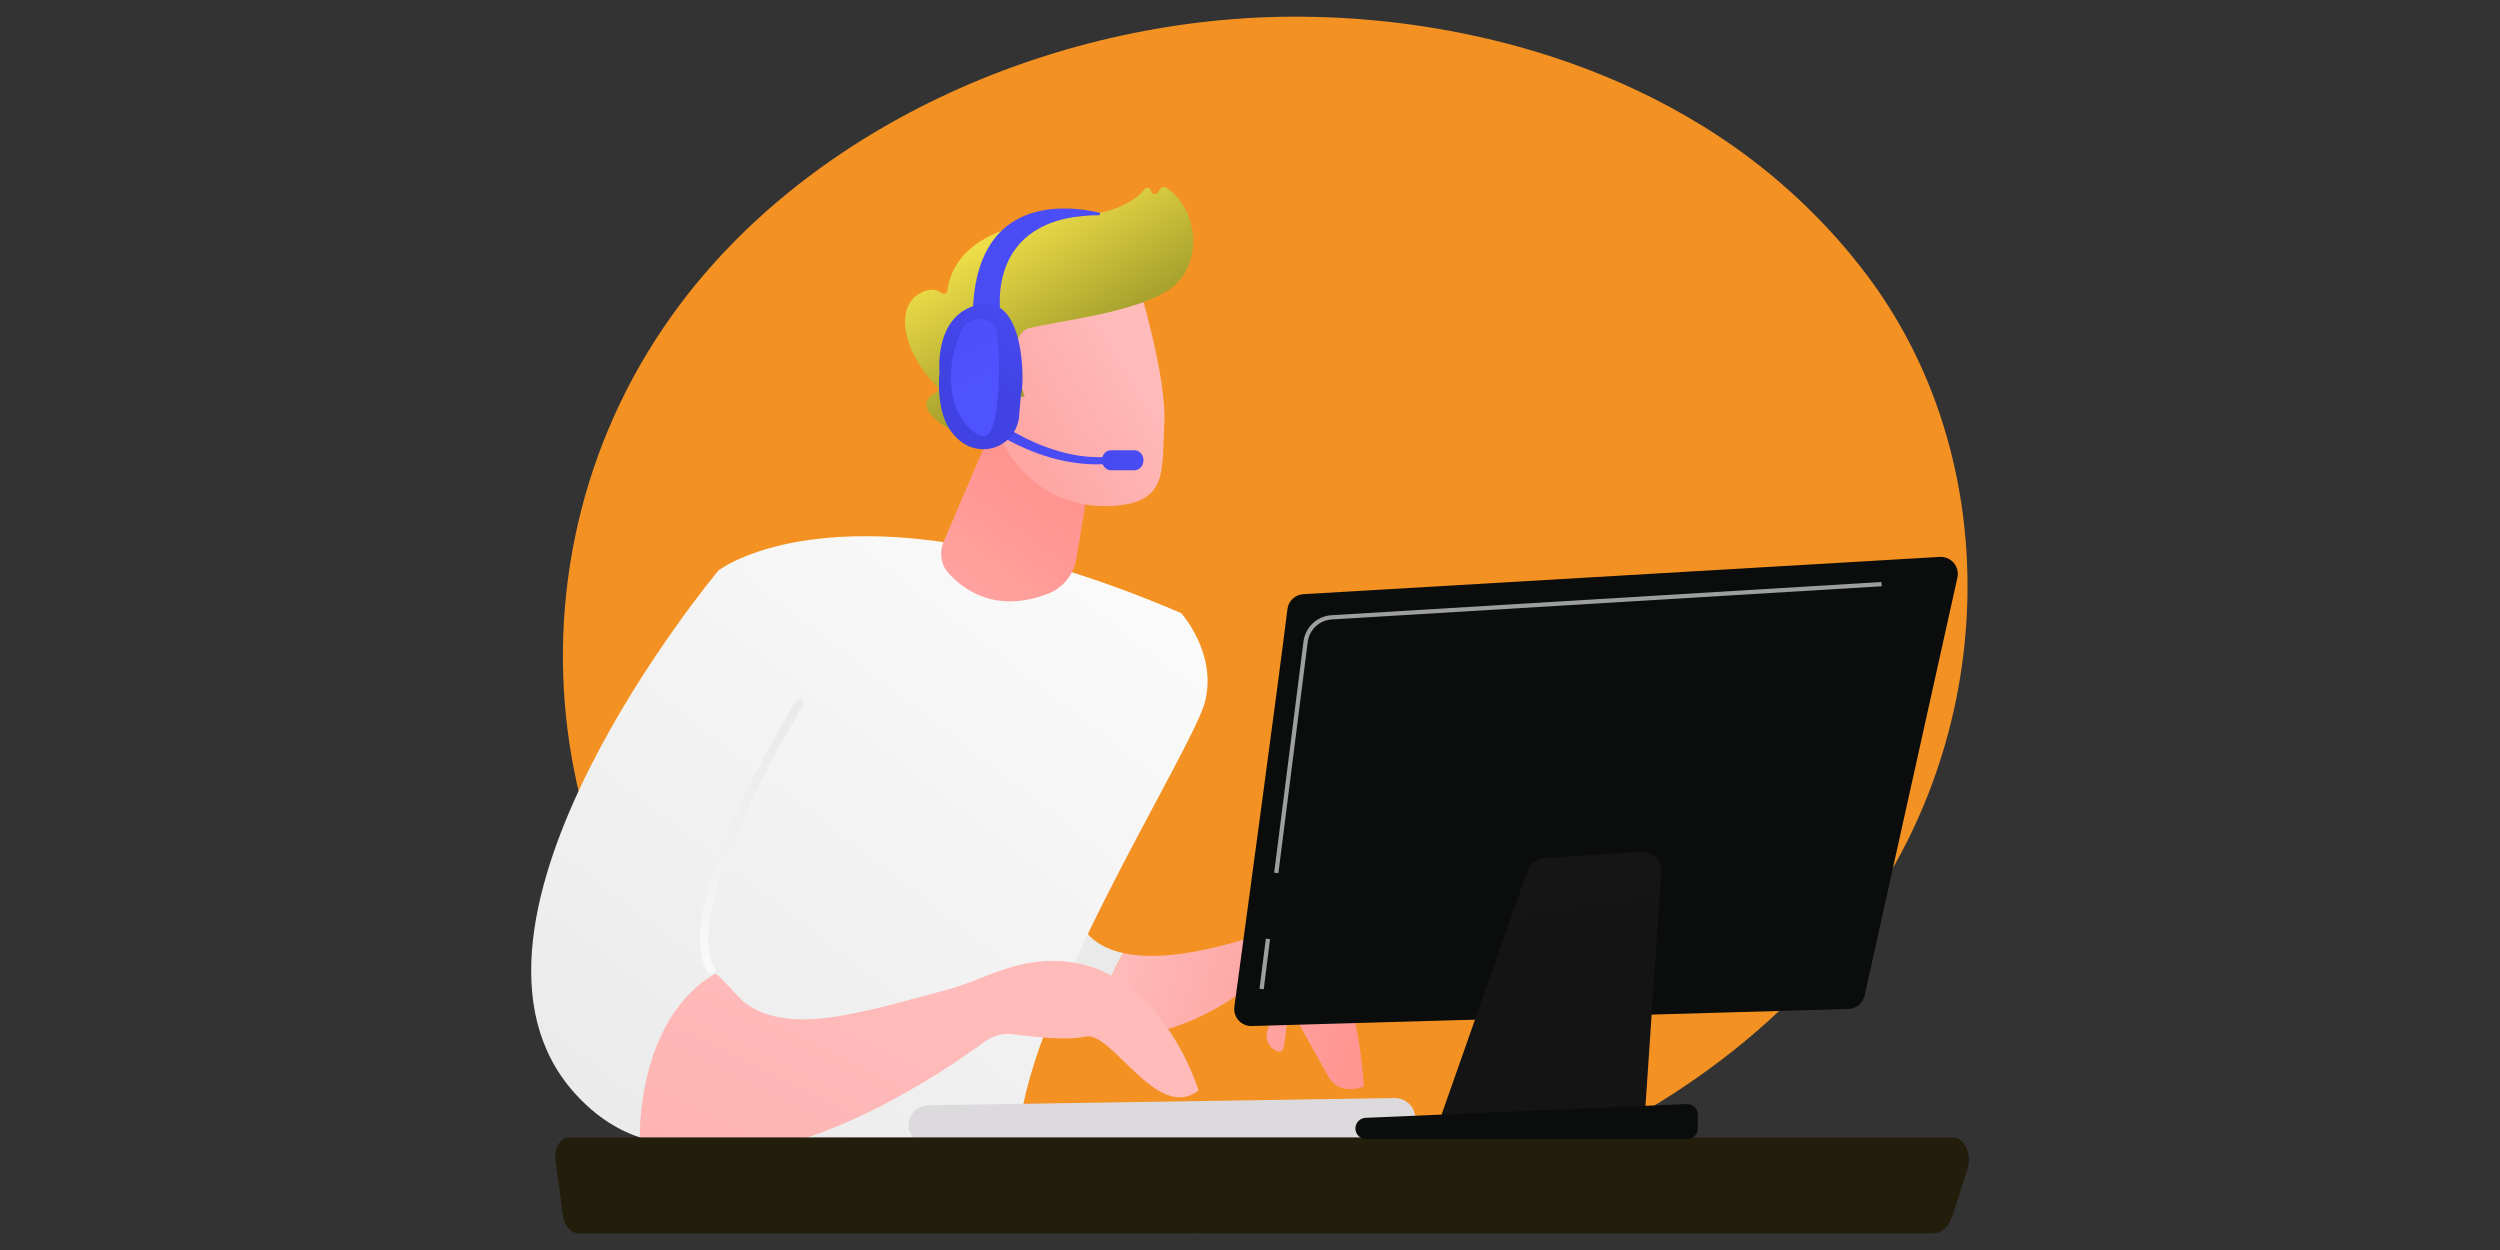 <?xml version="1.0" encoding="UTF-8"?>
<svg xmlns="http://www.w3.org/2000/svg" xmlns:xlink="http://www.w3.org/1999/xlink" id="a" viewBox="0 0 750 375">
  <rect x="0" y="0" width="750" height="375" fill="#333333" stroke="none"/>
  <defs>
    <style>.bx{fill:#9d9e9e;}.by{fill:url(#k);}.bz{fill:url(#t);}.ca{fill:#f39223;}.cb{fill:url(#c);}.cc{fill:url(#d);}.cd{fill:url(#l);}.ce{fill:url(#h);}.cf{fill:url(#o);}.cg{fill:url(#j);}.ch{fill:url(#g);}.ci{fill:url(#q);}.cj{fill:url(#m);}.ck{fill:url(#e);}.cl{fill:url(#i);}.cm{fill:url(#f);}.cn{fill:url(#p);}.co{fill:#dddade;}.cp{fill:#231e0b;}.cq{fill:url(#r);}.cr{fill:url(#n);}.cs{fill:url(#s);}</style>
    <linearGradient id="c" x1="1634.71" y1="-8583.38" x2="1576.84" y2="-8492.8" gradientTransform="translate(1138.13 -8262.99) rotate(15.88) scale(1 -1)" gradientUnits="userSpaceOnUse">
      <stop offset="0" stop-color="#fbfafa"></stop>
      <stop offset="1" stop-color="#eaeaea"></stop>
    </linearGradient>
    <linearGradient id="d" x1="1567.67" y1="-8445.62" x2="1649.74" y2="-8445.62" gradientTransform="translate(1138.13 -8262.99) rotate(15.88) scale(1 -1)" gradientUnits="userSpaceOnUse">
      <stop offset="0" stop-color="#febbba"></stop>
      <stop offset="1" stop-color="#ff928e"></stop>
    </linearGradient>
    <linearGradient id="e" x1="-728.95" y1="-6576.45" x2="-913.46" y2="-6710.64" gradientTransform="translate(-832.66 -6342.58) rotate(-16.41) scale(1 -1)" xlink:href="#c"></linearGradient>
    <linearGradient id="f" x1="249.59" y1="-7637.35" x2="315.44" y2="-7549.89" gradientTransform="translate(0 -7407) scale(1 -1)" xlink:href="#d"></linearGradient>
    <linearGradient id="g" x1="-755.41" y1="-6540.07" x2="-939.92" y2="-6674.26" gradientTransform="translate(-832.66 -6342.58) rotate(-16.41) scale(1 -1)" xlink:href="#c"></linearGradient>
    <linearGradient id="h" x1="232.69" y1="-7615.89" x2="215.46" y2="-7701.41" gradientTransform="translate(0 -7407) scale(1 -1)" gradientUnits="userSpaceOnUse">
      <stop offset="0" stop-color="#eaeaea"></stop>
      <stop offset=".54" stop-color="#f0f0f0"></stop>
      <stop offset="1" stop-color="#fbfafa"></stop>
    </linearGradient>
    <linearGradient id="i" x1="-36.19" y1="-7469.49" x2="-244.63" y2="-7831.69" gradientTransform="translate(-188.69 -7147.51) rotate(-3.91) scale(1 -1)" xlink:href="#d"></linearGradient>
    <linearGradient id="j" x1="809.91" y1="-8340.78" x2="742.75" y2="-8392.17" gradientTransform="translate(461.31 -8270.19) rotate(6.37) scale(1 -1)" xlink:href="#d"></linearGradient>
    <linearGradient id="k" x1="762.73" y1="-8300.21" x2="823.54" y2="-8378.51" gradientTransform="translate(461.31 -8270.19) rotate(6.37) scale(1 -1)" gradientUnits="userSpaceOnUse">
      <stop offset="0" stop-color="#f8e64c"></stop>
      <stop offset=".77" stop-color="#74761a"></stop>
    </linearGradient>
    <linearGradient id="l" x1="801.58" y1="-8329.89" x2="734.42" y2="-8381.28" gradientTransform="translate(461.31 -8270.19) rotate(6.37) scale(1 -1)" xlink:href="#d"></linearGradient>
    <linearGradient id="m" x1="330.46" y1="-7507.9" x2="277.98" y2="-7578.55" gradientTransform="translate(0 -7407) scale(1 -1)" gradientUnits="userSpaceOnUse">
      <stop offset="0" stop-color="#4f52ff"></stop>
      <stop offset="1" stop-color="#4042e2"></stop>
    </linearGradient>
    <linearGradient id="n" x1="350.98" y1="-7526.55" x2="319.76" y2="-7567.37" xlink:href="#m"></linearGradient>
    <linearGradient id="o" x1="53.04" y1="-6265.31" x2="-179.53" y2="-6303.74" gradientTransform="translate(-725.86 -6114.71) rotate(-9.74) scale(1 -1)" xlink:href="#m"></linearGradient>
    <linearGradient id="p" x1="319.1" y1="-7481.87" x2="293.38" y2="-7522.34" xlink:href="#m"></linearGradient>
    <linearGradient id="q" x1="294.96" y1="-7521.79" x2="249" y2="-7429.53" xlink:href="#m"></linearGradient>
    <linearGradient id="r" x1="460.12" y1="-7596.67" x2="504.91" y2="-7711.21" gradientTransform="translate(0 -7407) scale(1 -1)" gradientUnits="userSpaceOnUse">
      <stop offset="0" stop-color="#0b0c0c"></stop>
      <stop offset="1" stop-color="#0b0c0c"></stop>
    </linearGradient>
    <linearGradient id="s" x1="454.72" y1="-7642.21" x2="480.32" y2="-7799.62" gradientTransform="translate(0 -7407) scale(1 -1)" gradientUnits="userSpaceOnUse">
      <stop offset="0" stop-color="#151515"></stop>
      <stop offset="1" stop-color="#131313"></stop>
    </linearGradient>
    <linearGradient id="t" x1="443.2" y1="-7733.78" x2="518.71" y2="-7783.26" xlink:href="#r"></linearGradient>
  </defs>
  <g id="b">
    <path class="ca" d="M572.6,251.53c-40.88,82.58-149.79,128.85-244.23,116.37-15.37-2.03-57.5-8.08-94.8-36.62-71.81-54.94-87.16-163.72-29.24-240.38C246.49,35.1,322.06,3.47,393.87,5.06c15.47.34,74.75,2.44,126.84,39.29,7.65,5.41,24.53,18.28,39.74,38.68,35.72,47.92,38.79,114.67,12.14,168.49Z"></path>
    <path class="cb" d="M336.99,285.94c-30.45-6.72-7.51-51.89-6.43-53.64l-54.58,19.16s-4.87,26.27,29.09,50.44c8.59,6.11,17.29,8.75,25.48,9.29-.56-10.54,2.56-18.97,6.44-25.25Z"></path>
    <path class="cc" d="M398.98,288.02c-8.95-10.94-23.8-6.77-23.8-6.77-17.69,5.51-29.91,6.52-38.19,4.69-3.87,6.27-7,14.7-6.44,25.25,17.73,1.16,33.13-7.53,40.09-12.26,2.51-1.7,5.93-1.15,7.7,1.31,1.8,2.5,3.34,5.65,2.18,8.18-2.29,4.98,3.29,8.36,4.28,6.6.99-1.76,1.66-13.69,1.66-13.69,0,0,8.64,15.61,12.03,21.63,3.39,6.02,10.66,3.03,10.66,3.03,0,0-1.24-27.04-10.19-37.98Z"></path>
    <path class="ck" d="M215.51,171.17s38.32-30.19,138.83,12.75c0,0,10.87,11.99,7.17,26.6-3.7,14.61-56.05,95.91-55.79,132.37,0,0-37.82,25.9-90.56,6.42,0,0-23.74-94.69.36-178.14Z"></path>
    <path class="cm" d="M296.82,130.36l-13.75,32.22c-1.37,3.2-.78,6.92,1.57,9.48,4.75,5.18,14.39,11.92,29.65,6.1,4.54-1.73,7.83-5.75,8.62-10.54l5.85-35.32-31.95-1.95Z"></path>
    <path class="ch" d="M214.58,292.12c-11.09-19.05,26.51-79.89,26.51-79.89l-25.57-41.05s-88.68,105.92-43.18,156.69c6.52,7.28,13.62,11.63,20.99,13.77,1.84-26.52,12.77-41.66,21.25-49.52Z"></path>
    <path class="ce" d="M213.66,292.09c-.54.16-1.14-.06-1.44-.57-11.34-19.48,24.97-78.67,26.52-81.18.36-.59,1.14-.77,1.73-.41.59.37.77,1.14.41,1.73-.37.6-37.08,60.41-26.49,78.59.35.6.15,1.37-.45,1.72-.09.05-.18.09-.28.12Z"></path>
    <path class="cl" d="M303.74,290.02c-6.8,1.89-13.13,5.27-19.97,7.01-7.59,1.93-15.1,4.2-22.74,5.92-11.89,2.68-27.54,5.75-37.99-2.43-.88-.69-7.96-8.7-8.46-8.41-18.96,10.96-22.65,36.56-22.65,48.98,34.58,18.91,88.95-17.91,103.6-28.67,2.41-1.77,5.39-2.54,8.36-2.13,5.99.82,16.31,1.93,21.76.7,7.97-1.79,21.47,25.81,33.92,16.17,0,0-14.54-48.59-55.82-37.15Z"></path>
    <path class="cg" d="M341.39,84.81s8.68,28.12,7.9,42.29c-.79,14.16,1.23,23.64-15.36,24.66-16.59,1.02-29.4-8.62-35.27-23.47,0,0-9.23-22.91-5.63-31.46,3.6-8.56,48.36-12.01,48.36-12.01Z"></path>
    <path class="by" d="M305.34,118.82l2.06.23s-6.54-18.34,1.25-20.56c7.79-2.22,37.97-4.95,45.5-14.71,7.26-9.41,3.24-23.06-4.54-27.62-.49-.29-1.13-.11-1.45.36l-.82,1.21c-.56.83-1.85.55-2.02-.44h0c-.16-.94-1.36-1.27-1.95-.52-2.3,2.91-8.14,7.42-22.59,8.45-20.5,1.47-34.68,8.11-36.56,21.96-.12.88-1.11,1.26-1.81.72-1.38-1.07-3.71-1.76-7.18.55-6.03,4.02-5.12,16.3,5.87,27.54.52.53.42,1.43-.25,1.77-2.35,1.18-6,4.21,1.96,9.68,8.14,5.59,13.32,5.66,15.31,5.38.54-.07.94-.51.96-1.05l.61-12.38c.03-.64.6-1.12,1.23-1.05l4.39.49Z"></path>
    <path class="cd" d="M305.56,121.45s-2.54-17.63-10.76-13.68c-8.22,3.95,1.84,19.64,7.95,20.97l2.81-7.29Z"></path>
    <path class="co" d="M278.59,343.44c.11,0,.21,0,.32,0l139.54-2.16c3.45-.05,6.19-2.75,6.12-6.03-.07-3.28-2.93-5.94-6.37-5.83l-139.54,2.16c-3.45.05-6.19,2.75-6.12,6.02.07,3.17,2.74,5.72,6.05,5.83Z"></path>
    <path class="cj" d="M332.9,139.15c-24.86,2.11-45.2-17.36-45.34-17.65v-4.39c.14.28,21.57,21.91,45.2,19.91l.14,2.13Z"></path>
    <path class="cr" d="M343.04,138.07c0,1.65-1.19,3-2.67,3h-7.11c-1.47,0-2.67-1.34-2.67-3h0c0-1.65,1.19-3,2.67-3h7.11c1.47,0,2.67,1.34,2.67,3h0Z"></path>
    <path class="cf" d="M300.26,95.04s-5.68-30.29,29.34-30.46c.48,0,.57-.7.09-.81-9.59-2.21-37.44-5.48-37.86,30.87,5.34,1.92,8.42.4,8.42.4Z"></path>
    <path class="cn" d="M293.84,91.34c-13.67,2.77-11.99,20.06-11.99,20.06-.98,12.54,2.68,18.76,7.37,21.72,3.2,2.02,7.24,2.21,10.62.5,3.38-1.71,5.62-5.06,5.9-8.84.25-3.41.54-6.66.79-7.81.61-2.79.97-28.4-12.7-25.63Z"></path>
    <path class="ci" d="M295.1,95.71c-2.84-.49-5.64,1.01-6.78,3.66-8.17,18.92,1.86,31.23,6.78,31.49,5.19.27,5.08-24.69,3.98-31.09-.46-2.68-2.17-3.73-3.99-4.05Z"></path>
    <path class="cp" d="M166.65,348.21c-.23-1.72.08-3.51.86-4.86.78-1.35,1.94-2.14,3.17-2.14h415.25c1.61,0,3.11,1.18,3.98,3.12.87,1.94.98,4.39.31,6.49l-4.5,13.95c-1.03,3.19-3.26,5.24-5.72,5.24H173.53c-2.29,0-4.25-2.32-4.68-5.53l-2.2-16.26Z"></path>
    <path class="cq" d="M386.23,182.74c-2.35,19.17-12.9,97.04-15.92,119.28-.42,3.13,2.06,5.88,5.22,5.79l179-5.12c2.34-.07,4.34-1.72,4.85-4l27.84-125.4c.74-3.32-1.9-6.41-5.29-6.22l-190.92,11.18c-2.47.14-4.48,2.03-4.78,4.48Z"></path>
    <path class="cs" d="M458.18,261.38l-26.45,75.09,61.51,1.3,5.12-75.94c.24-3.56-2.72-6.52-6.28-6.29l-28.73,1.91c-2.36.16-4.39,1.7-5.18,3.93Z"></path>
    <path class="bz" d="M406.78,337.54h0c-.68,2.07.86,4.19,3.04,4.19h96.33c1.76,0,3.19-1.43,3.19-3.19v-4.13c0-1.82-1.52-3.27-3.33-3.19l-96.33,4.13c-1.33.06-2.48.93-2.9,2.2Z"></path>
    <path class="bx" d="M383.52,261.96l-1.27-.16,8.8-69.36c.54-4.3,4.08-7.61,8.41-7.88l164.98-9.96.08,1.28-164.98,9.96c-3.71.22-6.75,3.07-7.22,6.76l-8.8,69.36Z"></path>
    <rect class="bx" x="371.86" y="288.53" width="15.14" height="1.28" transform="translate(45.05 629.44) rotate(-82.81)"></rect>
  </g>
</svg>
